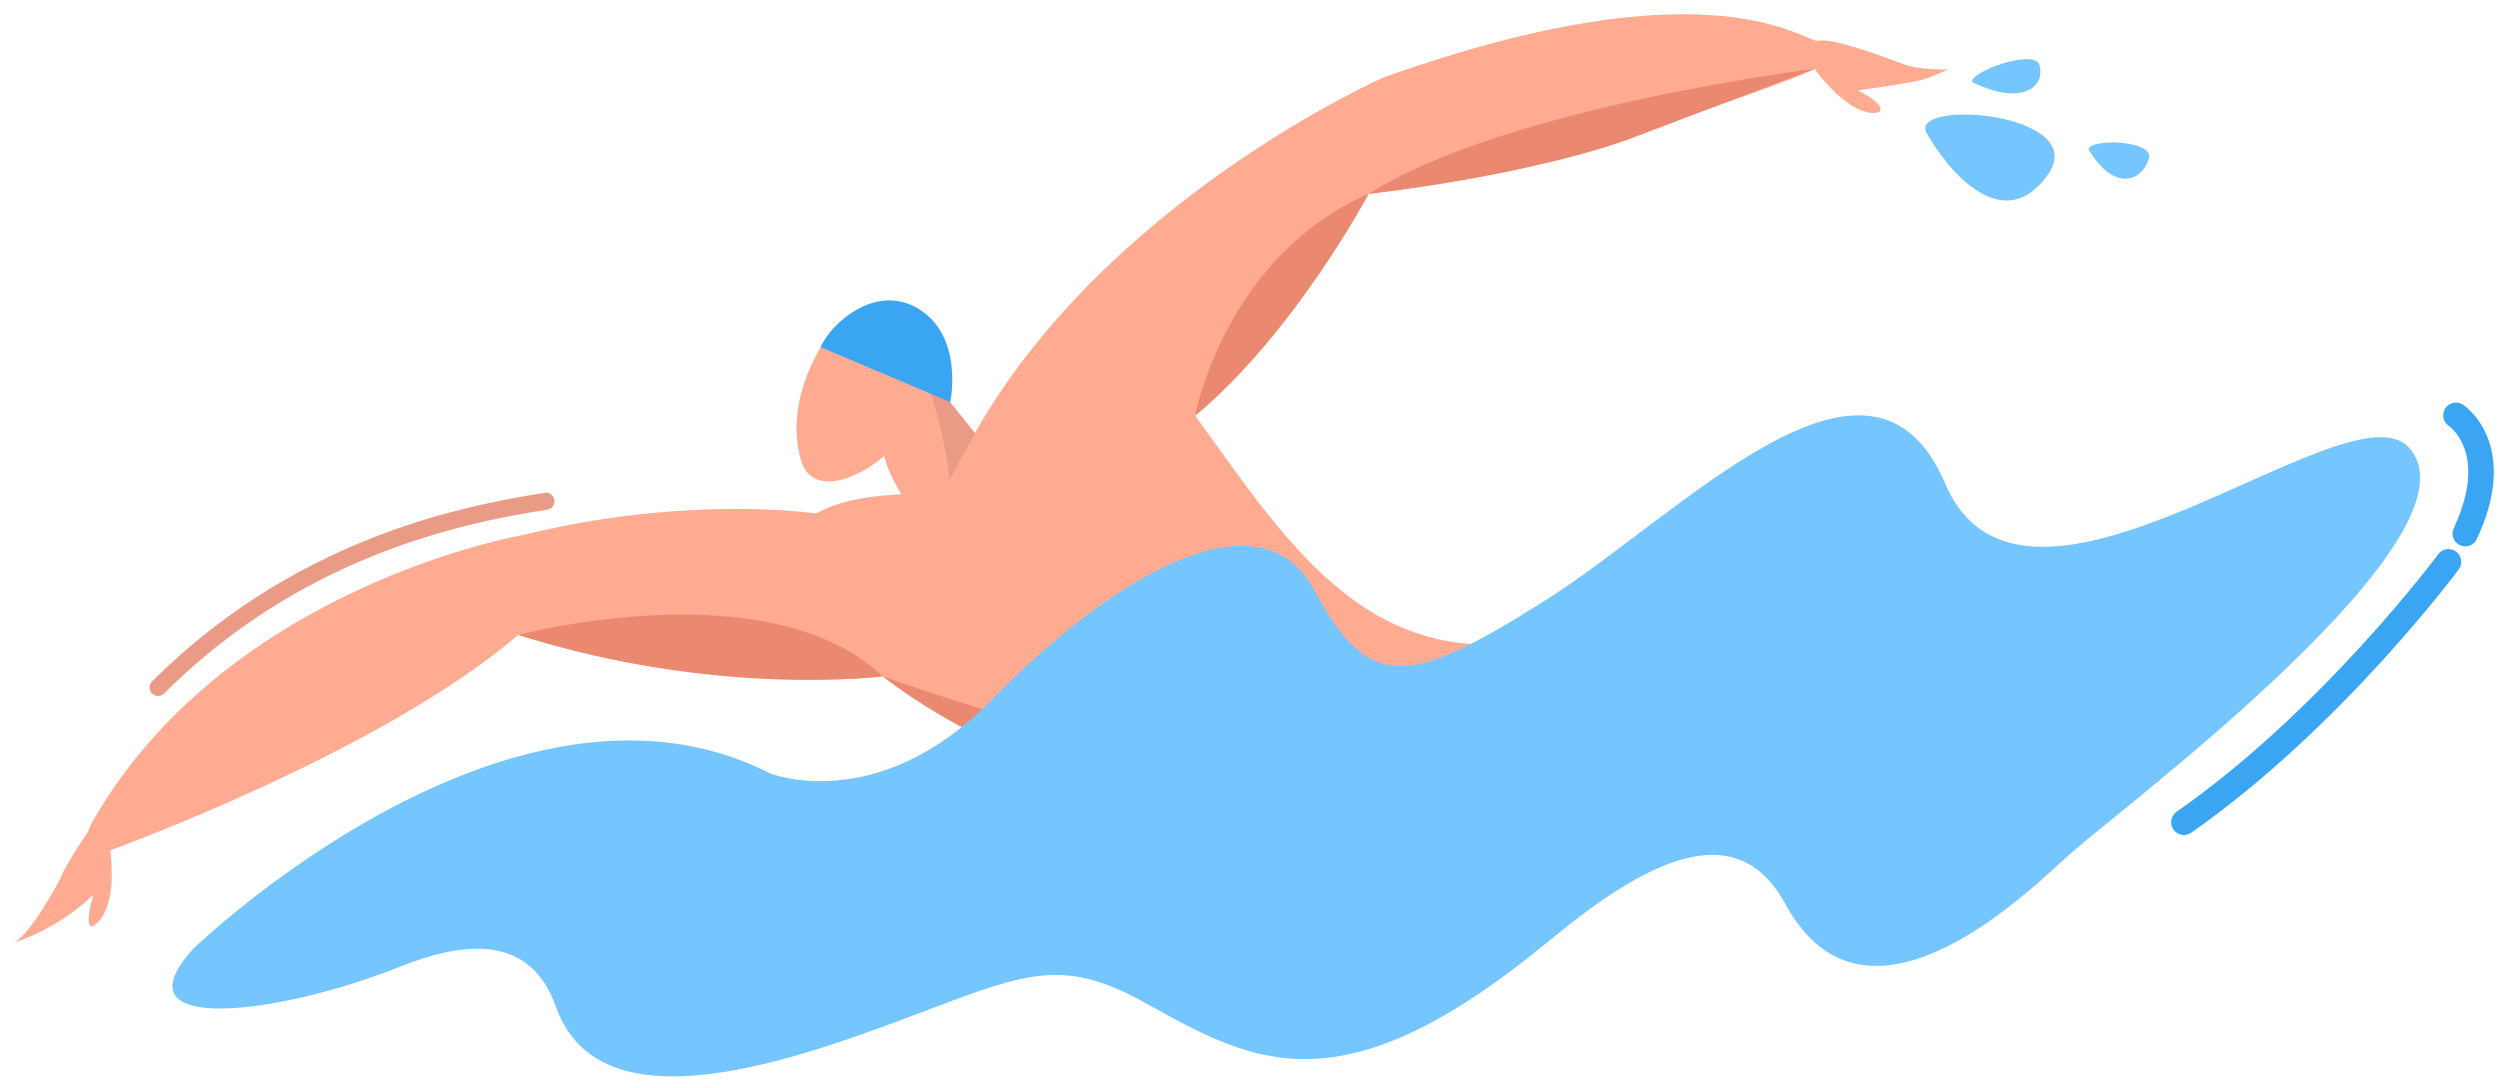 <svg width="147" height="64" viewBox="0 0 147 64" fill="none" xmlns="http://www.w3.org/2000/svg">
<path d="M54.895 22.449L57.296 25.453L59.156 27.253L54.313 30.956C54.313 30.956 51.69 27.699 51.954 26.049L54.895 22.449Z" fill="#FFAB91"/>
<path d="M62.672 29.076C62.672 29.076 69.291 25.946 71.668 23.032C74.051 20.124 77.075 17.126 80.478 11.395C80.478 11.395 88.256 10.588 93.591 8.758C93.591 8.758 105.745 4.658 106.693 4.05C106.693 4.05 108.793 6.994 110.474 6.603C110.474 6.603 111.098 6.242 109.231 5.321C109.231 5.321 112.436 4.863 113.024 4.694C113.613 4.526 114.543 4.086 114.543 4.086C114.543 4.086 112.844 4.116 112.022 3.809C111.2 3.502 107.737 2.184 106.951 2.401C106.165 2.611 100.925 -2.44 81.324 4.568C81.324 4.568 64.838 11.822 57.108 25.85C57.12 25.856 56.496 30.6 62.672 29.076Z" fill="#FFAB91"/>
<path d="M54.671 29.547C54.671 29.547 52.109 28.469 48.148 30.209C48.148 30.209 40.55 29.047 30.803 31.449C30.803 31.449 13.297 34.429 5.369 48.432L5.165 48.926C5.165 48.926 3.839 50.84 3.545 51.665C3.545 51.665 1.888 54.844 0.838 55.41C0.838 55.41 3.275 54.736 5.495 52.61C5.495 52.61 4.931 54.398 5.393 54.483C5.393 54.483 6.947 54.001 6.485 49.998C6.485 49.998 22.437 44.236 30.479 37.325C30.479 37.325 43.497 40.702 51.773 39.781C60.049 38.86 57.21 30.131 54.671 29.547Z" fill="#FFAB91"/>
<path d="M48.419 20.168C48.419 20.168 46.049 23.557 47.105 27.079C48.161 30.601 54.961 25.802 54.433 22.106C54.427 22.1 49.866 18.801 48.419 20.168Z" fill="#FFAB91"/>
<path d="M87.752 48.601C60.673 52.231 33.781 29.992 52.896 29.071C55.362 28.716 57.211 26.163 59.125 23.815C61.28 21.166 63.512 18.782 66.777 20.083C73.277 27.012 77.928 39.943 90.189 37.614C91.713 41.268 90.507 45.765 87.752 48.601Z" fill="#FFAB91"/>
<path d="M70.264 24.46C70.264 24.46 72.01 15.099 80.478 11.396C80.478 11.396 76.157 19.554 70.264 24.46Z" fill="#EB8970"/>
<path d="M80.478 11.396C80.478 11.396 90.615 10.264 96.569 7.886L106.687 4.051C106.693 4.051 88.587 6.266 80.478 11.396Z" fill="#EB8970"/>
<path d="M51.906 39.764C51.906 39.764 78.553 49.565 90.064 45.007C90.064 45.007 89.176 47.446 87.753 48.595C87.753 48.595 79.021 49.685 73.95 48.403C73.95 48.409 60.638 46.585 51.906 39.764Z" fill="#EB8970"/>
<path d="M54.721 23.087C54.721 23.087 55.633 25.905 55.831 28.217L57.337 25.478L54.895 22.443L54.721 23.087Z" fill="#EA9B86"/>
<path d="M48.25 20.408L55.878 23.641C55.878 23.641 56.67 19.902 54.12 18.229C51.575 16.555 48.862 18.999 48.25 20.408Z" fill="#3AA5F3"/>
<path d="M11.396 55.759C11.396 55.759 30.079 37.704 45.293 45.483C45.293 45.483 51.642 47.999 58.346 41.118C65.11 34.17 74.022 28.632 77.287 34.712C80.552 40.793 82.88 40.317 90.808 35.338C98.904 30.251 109.983 18.157 114.382 28.445C119.027 39.318 138.016 22.431 141.623 26.296C146.364 31.371 124.861 47.433 121.812 50.13C119.585 52.093 109.809 62.056 104.972 53.146C102.085 47.824 96.708 50.672 91.12 55.295C78.877 65.416 73.758 62.544 67.372 58.986C62.667 56.361 60.513 57.126 54.571 59.377C47.087 62.213 35.324 66.644 32.684 59.185C31.183 54.94 27.33 55.32 23.513 56.843C16.311 59.72 6.661 60.882 11.396 55.759Z" fill="#75C5FF"/>
<path d="M30.48 37.338C30.48 37.338 45.16 33.406 51.906 39.77C51.906 39.764 42.201 41.052 30.48 37.338Z" fill="#EB8970"/>
<path d="M143.97 33.037C143.97 33.037 137.134 42.26 128.414 48.347" stroke="#3AA5F3" stroke-width="1.5" stroke-miterlimit="10" stroke-linecap="round"/>
<path d="M144.412 24.422C144.412 24.422 147.329 26.324 144.958 31.375" stroke="#3AA5F3" stroke-width="1.5" stroke-miterlimit="10" stroke-linecap="round"/>
<path d="M32.103 29.475C26.612 30.317 17.319 32.422 9.293 40.422" stroke="#EA9B86" stroke-linecap="round"/>
<path d="M115.985 4.84C115.684 4.276 119.637 2.814 119.921 3.828C120.276 5.095 118.915 6.26 115.985 4.84Z" fill="#75C5FF"/>
<path d="M122.814 8.786C122.885 8.122 126.68 8.233 126.356 9.326C125.95 10.692 124.29 11.296 122.814 8.786Z" fill="#75C5FF"/>
<path d="M113.236 7.73C112.587 5.797 122.994 6.699 120.392 10.307C117.79 13.916 114.537 10.092 113.236 7.73Z" fill="#75C5FF"/>
</svg>
